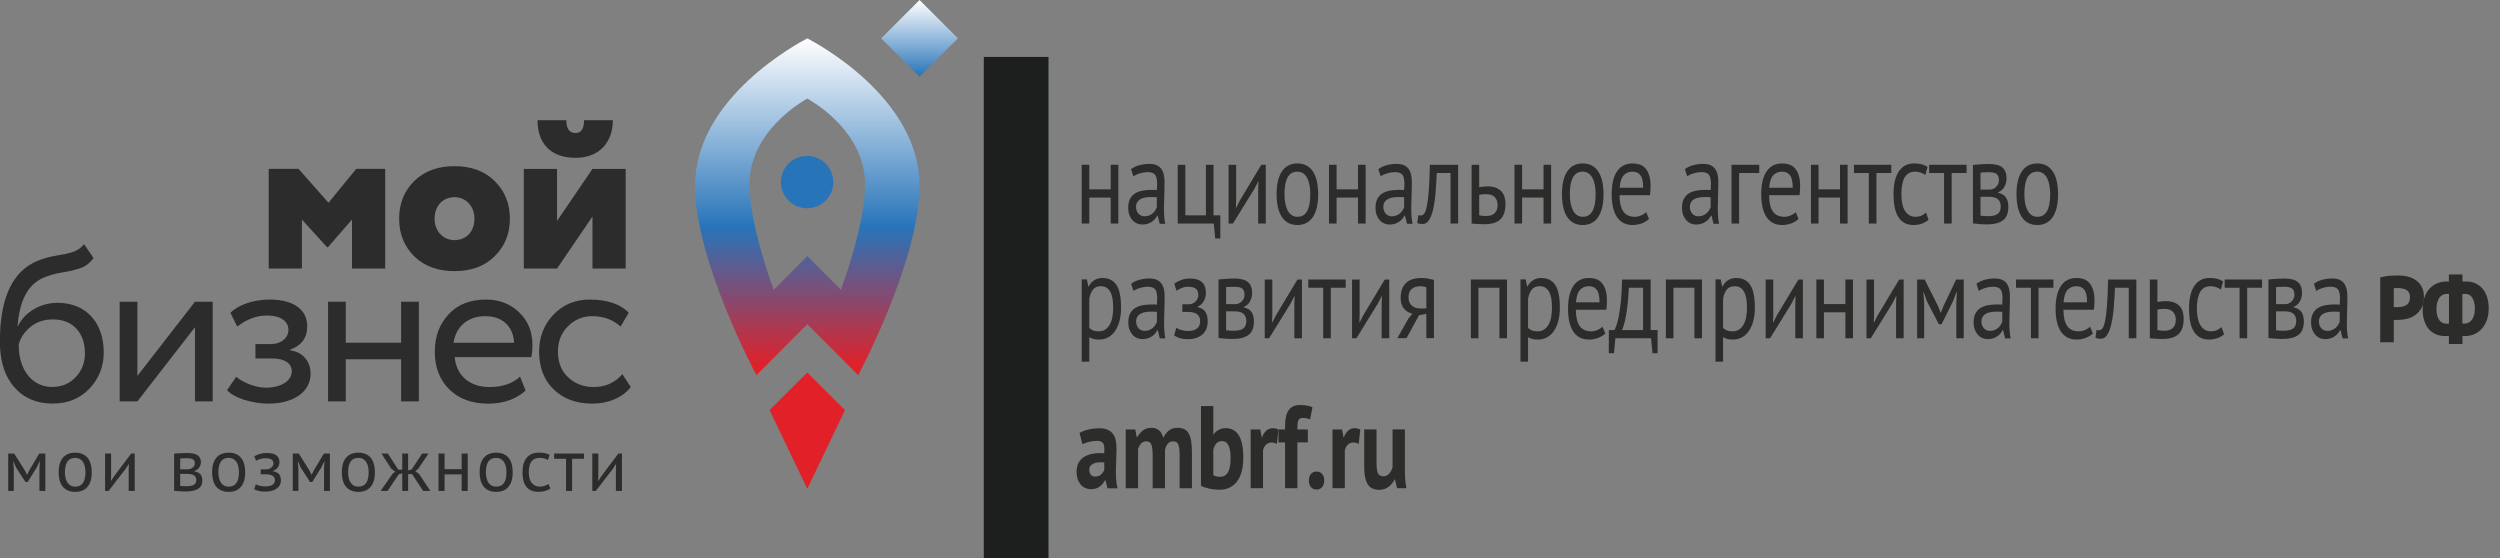 <?xml version="1.0" encoding="UTF-8"?> <svg xmlns="http://www.w3.org/2000/svg" width="197" height="44" viewBox="0 0 197 44" fill="none"><rect x="0" y="0" width="197" height="44" fill="#808080" stroke="none"/><path d="M183.397 26.074C183.537 26.074 183.661 26.051 183.771 26.004C183.88 25.958 183.975 25.899 184.054 25.828C184.134 25.757 184.201 25.679 184.252 25.592C184.305 25.506 184.344 25.422 184.369 25.342V24.573C184.299 24.567 184.228 24.563 184.156 24.56C184.083 24.556 184.012 24.555 183.943 24.555C183.789 24.555 183.637 24.566 183.49 24.587C183.343 24.609 183.213 24.649 183.102 24.708C182.989 24.766 182.899 24.846 182.833 24.948C182.764 25.05 182.731 25.178 182.731 25.333C182.731 25.549 182.794 25.726 182.919 25.865C183.043 26.004 183.202 26.074 183.397 26.074L183.397 26.074ZM182.335 22.36C182.524 22.218 182.745 22.113 182.997 22.045C183.249 21.978 183.511 21.943 183.786 21.943C184.045 21.943 184.252 21.987 184.41 22.073C184.567 22.16 184.687 22.272 184.768 22.411C184.851 22.55 184.906 22.703 184.933 22.869C184.96 23.036 184.974 23.203 184.974 23.369C184.974 23.74 184.966 24.101 184.951 24.453C184.936 24.805 184.929 25.138 184.929 25.453C184.929 25.682 184.936 25.898 184.951 26.101C184.966 26.305 184.995 26.493 185.034 26.666H184.593L184.437 26.018H184.399C184.354 26.105 184.297 26.189 184.23 26.273C184.164 26.356 184.083 26.43 183.988 26.495C183.892 26.56 183.783 26.614 183.658 26.657C183.534 26.7 183.391 26.722 183.232 26.722C183.073 26.722 182.924 26.691 182.787 26.629C182.65 26.567 182.531 26.48 182.432 26.365C182.332 26.251 182.254 26.114 182.197 25.953C182.138 25.793 182.11 25.611 182.11 25.407C182.11 25.135 182.155 24.908 182.245 24.726C182.335 24.544 182.461 24.399 182.623 24.291C182.785 24.183 182.978 24.106 183.207 24.059C183.433 24.013 183.684 23.99 183.958 23.99C184.027 23.99 184.096 23.99 184.164 23.99C184.23 23.99 184.299 23.996 184.369 24.008C184.384 23.823 184.392 23.657 184.392 23.508C184.392 23.169 184.336 22.931 184.227 22.795C184.117 22.66 183.918 22.592 183.628 22.592C183.544 22.592 183.453 22.599 183.355 22.615C183.259 22.631 183.159 22.654 183.057 22.682C182.954 22.711 182.857 22.746 182.764 22.787C182.672 22.828 182.591 22.874 182.521 22.925L182.335 22.36L182.335 22.36Z" fill="#2C2C2B"></path><path d="M66.585 32.318L63.615 29.352L60.645 32.318L63.614 38.52L66.585 32.318Z" fill="#E22027"></path><path d="M61.537 14.349C61.537 15.489 62.461 16.413 63.601 16.413C64.74 16.413 65.665 15.489 65.665 14.349C65.665 13.209 64.74 12.285 63.601 12.285C62.461 12.285 61.537 13.209 61.537 14.349Z" fill="#2874B9"></path><path fill-rule="evenodd" clip-rule="evenodd" d="M66.262 22.836L63.615 20.184L60.968 22.836C60.832 22.468 59.059 17.668 59.059 14.535C59.059 10.311 63.296 7.944 63.615 7.77C63.933 7.944 68.171 10.311 68.171 14.535C68.171 17.668 66.397 22.468 66.262 22.836H66.262ZM63.615 3.025C62.986 3.348 54.77 7.689 54.77 14.627C54.77 20.561 59.605 29.561 59.605 29.561L63.615 25.545L67.624 29.561C67.624 29.561 72.46 20.561 72.46 14.627C72.46 7.689 64.244 3.347 63.615 3.025Z" fill="url(#paint0_linear_2_62)"></path><path fill-rule="evenodd" clip-rule="evenodd" d="M72.46 0L75.483 3.023L72.46 6.047L69.437 3.023L72.46 0Z" fill="url(#paint1_linear_2_62)"></path><path d="M87.525 15.568H85.835V17.615H85.237V12.984H85.835V14.92H87.525V12.984H88.124V17.615H87.525V15.568Z" fill="#2C2C2B"></path><path d="M90.187 17.044C90.327 17.044 90.451 17.021 90.561 16.975C90.671 16.929 90.766 16.87 90.845 16.799C90.925 16.728 90.991 16.649 91.043 16.563C91.096 16.477 91.134 16.393 91.159 16.313V15.544C91.09 15.538 91.019 15.533 90.946 15.53C90.874 15.527 90.803 15.526 90.733 15.526C90.579 15.526 90.428 15.537 90.281 15.558C90.134 15.58 90.004 15.62 89.892 15.678C89.78 15.737 89.69 15.817 89.623 15.919C89.555 16.021 89.522 16.149 89.522 16.304C89.522 16.52 89.584 16.697 89.709 16.836C89.833 16.975 89.993 17.044 90.187 17.044L90.187 17.044ZM89.125 13.331C89.315 13.189 89.536 13.084 89.787 13.016C90.039 12.948 90.302 12.914 90.576 12.914C90.835 12.914 91.043 12.957 91.201 13.044C91.358 13.13 91.477 13.243 91.56 13.382C91.642 13.521 91.696 13.674 91.724 13.84C91.751 14.007 91.765 14.174 91.765 14.34C91.765 14.711 91.758 15.072 91.743 15.424C91.728 15.776 91.72 16.109 91.72 16.424C91.72 16.652 91.728 16.868 91.743 17.072C91.758 17.276 91.785 17.464 91.825 17.637H91.384L91.227 16.989H91.189C91.145 17.075 91.088 17.16 91.021 17.243C90.954 17.327 90.873 17.401 90.778 17.466C90.683 17.531 90.573 17.585 90.449 17.628C90.325 17.671 90.182 17.693 90.023 17.693C89.863 17.693 89.715 17.662 89.578 17.6C89.441 17.538 89.323 17.451 89.222 17.336C89.123 17.222 89.044 17.084 88.987 16.924C88.93 16.764 88.901 16.581 88.901 16.378C88.901 16.106 88.946 15.879 89.035 15.697C89.125 15.515 89.251 15.37 89.413 15.262C89.575 15.154 89.769 15.076 89.997 15.03C90.223 14.984 90.474 14.961 90.748 14.961C90.818 14.961 90.886 14.961 90.954 14.961C91.021 14.961 91.09 14.967 91.159 14.979C91.174 14.794 91.182 14.627 91.182 14.479C91.182 14.14 91.127 13.902 91.017 13.766C90.907 13.63 90.708 13.562 90.419 13.562C90.334 13.562 90.243 13.57 90.146 13.586C90.049 13.602 89.949 13.624 89.847 13.653C89.745 13.682 89.648 13.716 89.555 13.758C89.463 13.799 89.382 13.845 89.312 13.896L89.125 13.331L89.125 13.331Z" fill="#2C2C2B"></path><path d="M96.162 18.791H95.758L95.646 17.615H92.805V12.984H93.403V16.967H95.026V12.984H95.624V16.967H96.162V18.791Z" fill="#2C2C2B"></path><path d="M99.145 14.874L99.168 14.299H99.145L98.839 14.892L97.156 17.615H96.812V12.984H97.41V15.809L97.388 16.355H97.418L97.71 15.781L99.392 12.984H99.743V17.615H99.145V14.874Z" fill="#2C2C2B"></path><path d="M101.217 15.305C101.217 15.54 101.236 15.765 101.273 15.981C101.311 16.198 101.369 16.386 101.449 16.546C101.528 16.707 101.633 16.837 101.763 16.935C101.892 17.034 102.05 17.083 102.234 17.083C102.912 17.09 103.251 16.497 103.251 15.305C103.251 15.065 103.232 14.836 103.195 14.62C103.157 14.404 103.099 14.216 103.019 14.055C102.939 13.895 102.835 13.767 102.705 13.671C102.575 13.575 102.418 13.527 102.234 13.527C101.556 13.521 101.217 14.114 101.217 15.305ZM100.596 15.305C100.596 14.521 100.737 13.921 101.019 13.504C101.3 13.088 101.705 12.879 102.234 12.879C102.513 12.879 102.756 12.936 102.963 13.05C103.17 13.165 103.341 13.328 103.475 13.541C103.61 13.754 103.71 14.01 103.774 14.31C103.839 14.609 103.872 14.941 103.872 15.305C103.872 16.09 103.731 16.69 103.449 17.107C103.167 17.523 102.762 17.732 102.234 17.732C101.955 17.732 101.712 17.674 101.505 17.56C101.298 17.446 101.127 17.283 100.993 17.07C100.858 16.857 100.758 16.6 100.693 16.301C100.629 16.002 100.596 15.67 100.596 15.305Z" fill="#2C2C2B"></path><path d="M107.012 15.568H105.322V17.615H104.724V12.984H105.322V14.92H107.012V12.984H107.611V17.615H107.012V15.568Z" fill="#2C2C2B"></path><path d="M109.674 17.044C109.814 17.044 109.938 17.021 110.048 16.975C110.158 16.929 110.253 16.87 110.332 16.799C110.412 16.728 110.478 16.649 110.53 16.563C110.583 16.477 110.621 16.393 110.646 16.313V15.544C110.577 15.538 110.506 15.533 110.433 15.53C110.361 15.527 110.29 15.526 110.22 15.526C110.066 15.526 109.915 15.537 109.768 15.558C109.621 15.58 109.491 15.62 109.379 15.678C109.267 15.737 109.177 15.817 109.11 15.919C109.042 16.021 109.009 16.149 109.009 16.304C109.009 16.52 109.071 16.697 109.196 16.836C109.32 16.975 109.48 17.044 109.674 17.044L109.674 17.044ZM108.612 13.331C108.802 13.189 109.023 13.084 109.274 13.016C109.526 12.948 109.789 12.914 110.063 12.914C110.322 12.914 110.53 12.957 110.688 13.044C110.845 13.13 110.964 13.243 111.047 13.382C111.129 13.521 111.183 13.674 111.211 13.84C111.238 14.007 111.252 14.174 111.252 14.34C111.252 14.711 111.245 15.072 111.23 15.424C111.215 15.776 111.207 16.109 111.207 16.424C111.207 16.652 111.215 16.868 111.23 17.072C111.245 17.276 111.272 17.464 111.312 17.637H110.871L110.714 16.989H110.676C110.632 17.075 110.575 17.16 110.508 17.243C110.441 17.327 110.36 17.401 110.265 17.466C110.17 17.531 110.06 17.585 109.936 17.628C109.812 17.671 109.669 17.693 109.51 17.693C109.35 17.693 109.202 17.662 109.065 17.6C108.928 17.538 108.809 17.451 108.71 17.336C108.61 17.222 108.531 17.084 108.474 16.924C108.417 16.764 108.388 16.581 108.388 16.378C108.388 16.106 108.433 15.879 108.523 15.697C108.612 15.515 108.738 15.37 108.9 15.262C109.062 15.154 109.257 15.076 109.484 15.03C109.71 14.984 109.961 14.961 110.235 14.961C110.305 14.961 110.373 14.961 110.441 14.961C110.508 14.961 110.577 14.967 110.646 14.979C110.661 14.794 110.669 14.627 110.669 14.479C110.669 14.14 110.614 13.902 110.504 13.766C110.394 13.63 110.195 13.562 109.906 13.562C109.821 13.562 109.73 13.57 109.633 13.586C109.536 13.602 109.436 13.624 109.334 13.653C109.232 13.682 109.135 13.716 109.042 13.758C108.95 13.799 108.869 13.845 108.799 13.896L108.612 13.331L108.612 13.331Z" fill="#2C2C2B"></path><path d="M114.302 13.633H113.218C113.203 13.892 113.188 14.171 113.173 14.471C113.158 14.77 113.136 15.07 113.106 15.369C113.076 15.668 113.036 15.956 112.986 16.23C112.936 16.505 112.873 16.747 112.796 16.957C112.718 17.167 112.624 17.335 112.512 17.462C112.399 17.588 112.266 17.652 112.112 17.652C112.017 17.652 111.934 17.646 111.865 17.633C111.795 17.621 111.733 17.599 111.678 17.568L111.767 16.948C111.827 16.973 111.892 16.985 111.962 16.985C112.061 16.985 112.152 16.933 112.231 16.828C112.311 16.723 112.381 16.524 112.44 16.23C112.501 15.937 112.55 15.531 112.59 15.013C112.63 14.494 112.657 13.818 112.672 12.984H114.901V17.615H114.302V13.633H114.302Z" fill="#2C2C2B"></path><path d="M116.561 16.966C116.745 17.003 116.923 17.022 117.092 17.022C117.406 17.022 117.638 16.947 117.787 16.795C117.937 16.644 118.012 16.429 118.012 16.152C118.012 15.905 117.939 15.701 117.795 15.54C117.65 15.38 117.423 15.3 117.114 15.3C117.03 15.3 116.937 15.303 116.838 15.309C116.738 15.315 116.646 15.334 116.561 15.364V16.967V16.966ZM116.561 14.753C116.681 14.729 116.795 14.712 116.905 14.702C117.015 14.693 117.119 14.688 117.219 14.688C117.478 14.688 117.698 14.724 117.877 14.795C118.057 14.866 118.202 14.963 118.315 15.086C118.427 15.21 118.508 15.357 118.558 15.526C118.607 15.696 118.632 15.877 118.632 16.068C118.632 16.63 118.496 17.038 118.225 17.291C117.953 17.544 117.53 17.67 116.957 17.67C116.638 17.67 116.307 17.652 115.963 17.615V12.984H116.561V14.753V14.753Z" fill="#2C2C2B"></path><path d="M121.631 15.568H119.941V17.615H119.343V12.984H119.941V14.92H121.631V12.984H122.229V17.615H121.631V15.568Z" fill="#2C2C2B"></path><path d="M123.702 15.305C123.702 15.54 123.721 15.765 123.758 15.981C123.796 16.198 123.854 16.386 123.934 16.546C124.013 16.707 124.118 16.837 124.248 16.935C124.377 17.034 124.535 17.083 124.719 17.083C125.397 17.09 125.736 16.497 125.736 15.305C125.736 15.065 125.717 14.836 125.68 14.62C125.643 14.404 125.584 14.216 125.504 14.055C125.424 13.895 125.32 13.767 125.19 13.671C125.06 13.575 124.903 13.527 124.719 13.527C124.041 13.521 123.702 14.114 123.702 15.305ZM123.081 15.305C123.081 14.521 123.222 13.921 123.504 13.504C123.785 13.088 124.19 12.879 124.719 12.879C124.998 12.879 125.241 12.936 125.448 13.05C125.655 13.165 125.826 13.328 125.96 13.541C126.095 13.754 126.195 14.01 126.26 14.31C126.324 14.609 126.357 14.941 126.357 15.305C126.357 16.09 126.216 16.69 125.934 17.107C125.653 17.523 125.247 17.732 124.719 17.732C124.44 17.732 124.197 17.674 123.99 17.56C123.783 17.446 123.612 17.283 123.478 17.07C123.343 16.857 123.243 16.6 123.179 16.301C123.114 16.002 123.081 15.67 123.081 15.305Z" fill="#2C2C2B"></path><path d="M128.653 13.527C128.358 13.527 128.123 13.623 127.946 13.815C127.769 14.006 127.663 14.333 127.628 14.796H129.483C129.483 14.327 129.41 13.998 129.266 13.81C129.121 13.622 128.917 13.527 128.653 13.527ZM129.939 17.25C129.789 17.398 129.601 17.516 129.374 17.602C129.147 17.688 128.907 17.732 128.653 17.732C128.368 17.732 128.122 17.674 127.912 17.56C127.703 17.446 127.531 17.283 127.396 17.07C127.262 16.857 127.162 16.602 127.097 16.306C127.032 16.009 127 15.676 127 15.305C127 14.515 127.142 13.913 127.426 13.5C127.71 13.086 128.116 12.879 128.645 12.879C128.815 12.879 128.984 12.902 129.154 12.948C129.323 12.995 129.475 13.083 129.61 13.212C129.744 13.342 129.854 13.526 129.939 13.764C130.024 14.001 130.066 14.315 130.066 14.703C130.066 14.907 130.051 15.133 130.021 15.38H127.621C127.621 15.651 127.643 15.892 127.688 16.102C127.733 16.312 127.803 16.489 127.897 16.634C127.992 16.779 128.115 16.891 128.268 16.968C128.419 17.045 128.605 17.083 128.825 17.083C128.994 17.083 129.164 17.047 129.333 16.972C129.502 16.898 129.63 16.812 129.714 16.713L129.939 17.25Z" fill="#2C2C2B"></path><path d="M133.827 17.044C133.967 17.044 134.091 17.021 134.201 16.975C134.311 16.929 134.406 16.87 134.485 16.799C134.565 16.728 134.631 16.649 134.683 16.563C134.736 16.477 134.774 16.393 134.799 16.313V15.544C134.73 15.538 134.658 15.533 134.586 15.53C134.514 15.527 134.443 15.526 134.373 15.526C134.219 15.526 134.067 15.537 133.92 15.558C133.773 15.58 133.644 15.62 133.532 15.678C133.42 15.737 133.33 15.817 133.263 15.919C133.195 16.021 133.162 16.149 133.162 16.304C133.162 16.52 133.224 16.697 133.349 16.836C133.473 16.975 133.633 17.044 133.827 17.044L133.827 17.044ZM132.765 13.331C132.955 13.189 133.175 13.084 133.427 13.016C133.679 12.948 133.942 12.914 134.216 12.914C134.475 12.914 134.683 12.957 134.841 13.044C134.998 13.13 135.117 13.243 135.199 13.382C135.282 13.521 135.336 13.674 135.364 13.84C135.391 14.007 135.405 14.174 135.405 14.34C135.405 14.711 135.397 15.072 135.382 15.424C135.368 15.776 135.36 16.109 135.36 16.424C135.36 16.652 135.368 16.868 135.382 17.072C135.397 17.276 135.425 17.464 135.465 17.637H135.024L134.867 16.989H134.829C134.785 17.075 134.728 17.16 134.661 17.243C134.594 17.327 134.513 17.401 134.418 17.466C134.323 17.531 134.213 17.585 134.089 17.628C133.964 17.671 133.822 17.693 133.663 17.693C133.503 17.693 133.355 17.662 133.218 17.6C133.081 17.538 132.962 17.451 132.862 17.336C132.763 17.222 132.684 17.084 132.627 16.924C132.569 16.764 132.541 16.581 132.541 16.378C132.541 16.106 132.586 15.879 132.675 15.697C132.765 15.515 132.891 15.37 133.053 15.262C133.215 15.154 133.409 15.076 133.637 15.03C133.863 14.984 134.114 14.961 134.388 14.961C134.458 14.961 134.526 14.961 134.594 14.961C134.661 14.961 134.73 14.967 134.799 14.979C134.814 14.794 134.822 14.627 134.822 14.479C134.822 14.14 134.767 13.902 134.657 13.766C134.547 13.63 134.348 13.562 134.059 13.562C133.974 13.562 133.883 13.57 133.786 13.586C133.689 13.602 133.589 13.624 133.487 13.653C133.385 13.682 133.288 13.716 133.195 13.758C133.103 13.799 133.022 13.845 132.952 13.896L132.765 13.331L132.765 13.331Z" fill="#2C2C2B"></path><path d="M138.628 13.633H137.042V17.615H136.444V12.984H138.628V13.633Z" fill="#2C2C2B"></path><path d="M140.437 13.527C140.143 13.527 139.908 13.623 139.73 13.815C139.553 14.006 139.448 14.333 139.413 14.796H141.267C141.267 14.327 141.195 13.998 141.051 13.81C140.906 13.622 140.702 13.527 140.437 13.527ZM141.723 17.25C141.574 17.398 141.386 17.516 141.159 17.602C140.932 17.688 140.691 17.732 140.437 17.732C140.153 17.732 139.906 17.674 139.697 17.56C139.487 17.446 139.316 17.283 139.181 17.07C139.046 16.857 138.947 16.602 138.882 16.306C138.817 16.009 138.785 15.676 138.785 15.305C138.785 14.515 138.927 13.913 139.211 13.5C139.495 13.086 139.901 12.879 140.43 12.879C140.599 12.879 140.769 12.902 140.938 12.948C141.108 12.995 141.26 13.083 141.394 13.212C141.529 13.342 141.639 13.526 141.723 13.764C141.808 14.001 141.851 14.315 141.851 14.703C141.851 14.907 141.836 15.133 141.806 15.38H139.405C139.405 15.651 139.428 15.892 139.473 16.102C139.517 16.312 139.587 16.489 139.682 16.634C139.777 16.779 139.9 16.891 140.052 16.968C140.204 17.045 140.39 17.083 140.609 17.083C140.779 17.083 140.948 17.047 141.118 16.972C141.287 16.898 141.414 16.812 141.499 16.713L141.723 17.25Z" fill="#2C2C2B"></path><path d="M144.991 15.568H143.301V17.615H142.703V12.984H143.301V14.92H144.991V12.984H145.59V17.615H144.991V15.568Z" fill="#2C2C2B"></path><path d="M149.036 13.633H147.863V17.615H147.264V13.633H146.09V12.984H149.036V13.633Z" fill="#2C2C2B"></path><path d="M151.968 17.315C151.818 17.451 151.641 17.554 151.437 17.625C151.233 17.696 151.018 17.732 150.795 17.732C150.505 17.732 150.26 17.674 150.061 17.56C149.862 17.446 149.698 17.283 149.571 17.07C149.444 16.857 149.352 16.6 149.295 16.301C149.237 16.002 149.209 15.67 149.209 15.305C149.209 14.521 149.348 13.921 149.627 13.504C149.906 13.088 150.308 12.879 150.832 12.879C151.071 12.879 151.273 12.902 151.441 12.948C151.608 12.995 151.758 13.061 151.893 13.148L151.722 13.787C151.606 13.707 151.479 13.643 151.339 13.597C151.2 13.55 151.051 13.527 150.891 13.527C150.184 13.527 149.829 14.12 149.829 15.305C149.829 15.54 149.848 15.764 149.885 15.977C149.923 16.19 149.985 16.378 150.071 16.542C150.16 16.705 150.274 16.837 150.416 16.935C150.559 17.034 150.735 17.083 150.943 17.083C151.123 17.083 151.284 17.049 151.426 16.982C151.567 16.914 151.684 16.836 151.773 16.75L151.968 17.315L151.968 17.315Z" fill="#2C2C2B"></path><path d="M154.967 13.633H153.792V17.615H153.194V13.633H152.02V12.984H154.967V13.633Z" fill="#2C2C2B"></path><path d="M156.065 16.997C156.161 17.009 156.254 17.018 156.346 17.024C156.439 17.031 156.547 17.034 156.671 17.034C157.006 17.034 157.253 16.975 157.415 16.858C157.577 16.74 157.658 16.54 157.658 16.256C157.658 16.034 157.591 15.853 157.453 15.714C157.316 15.575 157.073 15.506 156.724 15.506H156.065V16.997H156.065ZM156.799 14.941C156.889 14.941 156.976 14.922 157.061 14.885C157.145 14.848 157.222 14.797 157.289 14.732C157.355 14.668 157.411 14.592 157.453 14.505C157.495 14.419 157.517 14.327 157.517 14.228C157.517 13.981 157.457 13.81 157.337 13.714C157.217 13.618 157.007 13.57 156.709 13.57C156.55 13.57 156.424 13.573 156.331 13.579C156.239 13.586 156.151 13.592 156.065 13.598V14.941H156.799H156.799ZM155.468 12.996C155.642 12.984 155.825 12.968 156.017 12.95C156.209 12.931 156.448 12.922 156.731 12.922C157.225 12.922 157.579 13.016 157.793 13.204C158.008 13.393 158.115 13.678 158.115 14.061C158.115 14.277 158.064 14.489 157.962 14.695C157.859 14.902 157.691 15.055 157.457 15.154V15.191C157.751 15.259 157.959 15.385 158.077 15.57C158.197 15.756 158.257 16.003 158.257 16.311C158.257 16.793 158.118 17.142 157.838 17.358C157.559 17.574 157.139 17.682 156.581 17.682C156.373 17.682 156.178 17.674 155.999 17.659C155.819 17.643 155.642 17.626 155.468 17.608V12.996H155.468Z" fill="#2C2C2B"></path><path d="M159.52 15.305C159.52 15.54 159.54 15.765 159.576 15.981C159.613 16.198 159.672 16.386 159.753 16.546C159.832 16.707 159.936 16.837 160.066 16.935C160.195 17.034 160.353 17.083 160.537 17.083C161.215 17.09 161.554 16.497 161.554 15.305C161.554 15.065 161.535 14.836 161.497 14.62C161.461 14.404 161.401 14.216 161.322 14.055C161.242 13.895 161.137 13.767 161.008 13.671C160.878 13.575 160.722 13.527 160.537 13.527C159.859 13.521 159.52 14.114 159.52 15.305ZM158.899 15.305C158.899 14.521 159.04 13.921 159.322 13.504C159.604 13.088 160.009 12.879 160.537 12.879C160.816 12.879 161.059 12.936 161.266 13.05C161.474 13.165 161.643 13.328 161.778 13.541C161.913 13.754 162.014 14.01 162.078 14.31C162.143 14.609 162.176 14.941 162.176 15.305C162.176 16.09 162.035 16.69 161.753 17.107C161.471 17.523 161.065 17.732 160.537 17.732C160.258 17.732 160.015 17.674 159.808 17.56C159.601 17.446 159.43 17.283 159.297 17.07C159.162 16.857 159.061 16.6 158.997 16.301C158.932 16.002 158.899 15.67 158.899 15.305Z" fill="#2C2C2B"></path><path d="M86.747 22.553C86.493 22.553 86.292 22.635 86.145 22.798C85.998 22.962 85.895 23.21 85.835 23.544V25.84C85.925 25.927 86.027 25.993 86.142 26.039C86.256 26.086 86.409 26.109 86.598 26.109C86.942 26.109 87.215 25.95 87.417 25.632C87.619 25.314 87.72 24.846 87.72 24.229C87.72 23.976 87.702 23.746 87.667 23.539C87.632 23.332 87.576 23.156 87.499 23.011C87.421 22.866 87.322 22.753 87.2 22.673C87.078 22.593 86.927 22.553 86.747 22.553V22.553ZM85.237 22.016H85.648L85.76 22.571H85.79C85.905 22.355 86.053 22.19 86.235 22.076C86.417 21.962 86.625 21.904 86.859 21.904C87.358 21.904 87.73 22.087 87.974 22.451C88.218 22.815 88.34 23.411 88.34 24.238C88.34 24.627 88.299 24.978 88.217 25.289C88.135 25.601 88.019 25.865 87.869 26.081C87.72 26.297 87.539 26.464 87.327 26.581C87.115 26.698 86.88 26.757 86.62 26.757C86.436 26.757 86.29 26.743 86.183 26.715C86.076 26.688 85.96 26.64 85.835 26.572V28.498H85.237V22.016Z" fill="#2C2C2B"></path><path d="M90.195 26.074C90.335 26.074 90.459 26.051 90.569 26.004C90.678 25.958 90.773 25.899 90.853 25.828C90.933 25.757 90.999 25.679 91.051 25.592C91.104 25.506 91.142 25.422 91.167 25.342V24.573C91.097 24.567 91.026 24.563 90.954 24.56C90.882 24.556 90.811 24.555 90.741 24.555C90.586 24.555 90.435 24.566 90.288 24.587C90.141 24.609 90.012 24.649 89.9 24.708C89.788 24.766 89.698 24.846 89.631 24.948C89.563 25.05 89.529 25.178 89.529 25.333C89.529 25.549 89.592 25.726 89.716 25.865C89.841 26.004 90.001 26.074 90.195 26.074L90.195 26.074ZM89.133 22.36C89.323 22.218 89.543 22.113 89.795 22.045C90.047 21.978 90.31 21.943 90.584 21.943C90.843 21.943 91.051 21.987 91.209 22.073C91.365 22.16 91.485 22.272 91.567 22.411C91.65 22.55 91.704 22.703 91.732 22.869C91.759 23.036 91.773 23.203 91.773 23.369C91.773 23.74 91.765 24.101 91.75 24.453C91.735 24.805 91.728 25.138 91.728 25.453C91.728 25.682 91.735 25.898 91.75 26.101C91.765 26.305 91.793 26.493 91.833 26.666H91.391L91.235 26.018H91.197C91.152 26.105 91.096 26.189 91.029 26.273C90.961 26.356 90.88 26.43 90.786 26.495C90.691 26.56 90.581 26.614 90.457 26.657C90.332 26.7 90.19 26.722 90.031 26.722C89.871 26.722 89.723 26.691 89.586 26.629C89.448 26.567 89.33 26.48 89.23 26.365C89.131 26.251 89.052 26.114 88.995 25.953C88.937 25.793 88.909 25.611 88.909 25.407C88.909 25.135 88.954 24.908 89.043 24.726C89.133 24.544 89.259 24.399 89.421 24.291C89.583 24.183 89.777 24.106 90.004 24.059C90.231 24.013 90.481 23.99 90.756 23.99C90.825 23.99 90.894 23.99 90.961 23.99C91.028 23.99 91.097 23.996 91.167 24.008C91.182 23.823 91.189 23.657 91.189 23.508C91.189 23.169 91.135 22.931 91.025 22.795C90.915 22.66 90.716 22.592 90.427 22.592C90.342 22.592 90.251 22.599 90.154 22.615C90.057 22.631 89.957 22.654 89.855 22.682C89.752 22.711 89.656 22.746 89.563 22.787C89.471 22.828 89.39 22.874 89.32 22.925L89.133 22.36L89.133 22.36Z" fill="#2C2C2B"></path><path d="M93.171 24.579V23.977H93.695C93.784 23.977 93.873 23.959 93.96 23.922C94.047 23.885 94.126 23.834 94.196 23.769C94.265 23.704 94.321 23.627 94.364 23.537C94.406 23.448 94.427 23.354 94.427 23.255C94.427 23.014 94.36 22.844 94.226 22.745C94.091 22.647 93.889 22.597 93.62 22.597C93.425 22.597 93.247 22.633 93.085 22.706C92.923 22.777 92.797 22.846 92.708 22.912L92.536 22.347C92.685 22.242 92.861 22.15 93.063 22.07C93.264 21.989 93.505 21.949 93.784 21.949C94.612 21.949 95.026 22.329 95.026 23.088C95.026 23.304 94.97 23.516 94.857 23.723C94.745 23.93 94.585 24.076 94.375 24.163V24.2C94.669 24.267 94.875 24.397 94.992 24.588C95.109 24.78 95.168 25.033 95.168 25.348C95.168 25.546 95.135 25.727 95.07 25.894C95.005 26.061 94.908 26.206 94.779 26.329C94.649 26.453 94.486 26.55 94.289 26.621C94.092 26.692 93.864 26.728 93.605 26.728C93.351 26.728 93.14 26.7 92.973 26.644C92.806 26.589 92.655 26.521 92.52 26.441L92.692 25.829C92.807 25.91 92.945 25.971 93.108 26.015C93.27 26.058 93.445 26.08 93.635 26.08C93.939 26.08 94.171 26.015 94.33 25.885C94.49 25.756 94.57 25.558 94.57 25.293C94.57 25.07 94.495 24.896 94.345 24.769C94.196 24.643 93.949 24.579 93.605 24.579H93.171V24.579Z" fill="#2C2C2B"></path><path d="M96.618 26.024C96.713 26.036 96.806 26.046 96.899 26.052C96.991 26.058 97.099 26.061 97.224 26.061C97.558 26.061 97.806 26.002 97.968 25.885C98.13 25.768 98.211 25.567 98.211 25.283C98.211 25.061 98.142 24.88 98.005 24.741C97.868 24.602 97.625 24.533 97.276 24.533H96.618V26.024H96.618ZM97.351 23.968C97.441 23.968 97.528 23.95 97.613 23.913C97.697 23.875 97.773 23.824 97.841 23.76C97.908 23.695 97.963 23.619 98.005 23.533C98.047 23.446 98.069 23.354 98.069 23.255C98.069 23.008 98.009 22.837 97.889 22.741C97.77 22.645 97.56 22.597 97.261 22.597C97.102 22.597 96.976 22.601 96.884 22.607C96.791 22.613 96.703 22.619 96.618 22.625V23.968H97.351H97.351ZM96.02 22.023C96.194 22.011 96.377 21.996 96.569 21.977C96.761 21.959 96.999 21.949 97.284 21.949C97.777 21.949 98.131 22.043 98.346 22.232C98.56 22.42 98.667 22.706 98.667 23.088C98.667 23.304 98.616 23.516 98.514 23.723C98.412 23.93 98.243 24.082 98.009 24.181V24.218C98.303 24.286 98.51 24.413 98.63 24.598C98.749 24.783 98.809 25.03 98.809 25.339C98.809 25.82 98.669 26.169 98.39 26.385C98.111 26.601 97.692 26.709 97.134 26.709C96.925 26.709 96.73 26.701 96.551 26.686C96.371 26.671 96.194 26.654 96.02 26.635V22.023H96.02Z" fill="#2C2C2B"></path><path d="M101.995 23.915L102.017 23.34H101.995L101.688 23.933L100.005 26.656H99.662V22.025H100.26V24.85L100.237 25.396H100.267L100.559 24.822L102.241 22.025H102.593V26.656H101.995V23.915Z" fill="#2C2C2B"></path><path d="M106.04 22.674H104.866V26.656H104.267V22.674H103.094V22.025H106.04V22.674Z" fill="#2C2C2B"></path><path d="M108.874 23.915L108.896 23.34H108.874L108.567 23.933L106.885 26.656H106.541V22.025H107.139V24.85L107.117 25.396H107.147L107.438 24.822L109.121 22.025H109.472V26.656H108.874V23.915Z" fill="#2C2C2B"></path><path d="M112.396 22.645C112.331 22.614 112.259 22.591 112.179 22.576C112.099 22.561 112.03 22.553 111.97 22.553C111.651 22.553 111.408 22.624 111.241 22.766C111.074 22.908 110.99 23.133 110.99 23.442C110.99 23.72 111.079 23.934 111.255 24.085C111.432 24.237 111.666 24.312 111.954 24.312C111.96 24.312 111.967 24.312 111.977 24.312C111.987 24.312 112.007 24.312 112.037 24.312C112.067 24.312 112.109 24.311 112.164 24.308C112.219 24.305 112.296 24.3 112.396 24.294V22.645V22.645ZM112.396 24.729L111.82 24.84L110.833 26.646H110.108L111.005 25.062L111.304 24.72C111.045 24.671 110.824 24.541 110.642 24.331C110.461 24.121 110.37 23.837 110.37 23.479C110.37 23.201 110.408 22.963 110.485 22.766C110.562 22.568 110.674 22.405 110.818 22.275C110.962 22.145 111.135 22.051 111.334 21.993C111.533 21.934 111.758 21.904 112.007 21.904C112.191 21.904 112.363 21.92 112.523 21.951C112.683 21.982 112.84 22.016 112.994 22.053V26.646H112.396V24.729L112.396 24.729Z" fill="#2C2C2B"></path><path d="M118.154 22.674H116.501V26.656H115.903V22.025H118.752V26.656H118.154V22.674Z" fill="#2C2C2B"></path><path d="M121.324 22.553C121.07 22.553 120.869 22.635 120.722 22.798C120.575 22.962 120.472 23.21 120.412 23.544V25.84C120.502 25.927 120.604 25.993 120.719 26.039C120.833 26.086 120.986 26.109 121.175 26.109C121.519 26.109 121.792 25.95 121.994 25.632C122.196 25.314 122.297 24.846 122.297 24.229C122.297 23.976 122.279 23.746 122.244 23.539C122.209 23.332 122.153 23.156 122.076 23.011C121.999 22.866 121.899 22.753 121.777 22.673C121.655 22.593 121.504 22.553 121.324 22.553V22.553ZM119.814 22.016H120.225L120.337 22.571H120.367C120.482 22.355 120.63 22.19 120.812 22.076C120.994 21.962 121.202 21.904 121.437 21.904C121.935 21.904 122.306 22.087 122.551 22.451C122.795 22.815 122.917 23.411 122.917 24.238C122.917 24.627 122.876 24.978 122.794 25.289C122.711 25.601 122.596 25.865 122.446 26.081C122.297 26.297 122.116 26.464 121.904 26.581C121.692 26.698 121.457 26.757 121.197 26.757C121.013 26.757 120.867 26.743 120.76 26.715C120.653 26.688 120.537 26.64 120.412 26.572V28.498H119.814V22.016Z" fill="#2C2C2B"></path><path d="M125.213 22.553C124.919 22.553 124.683 22.649 124.506 22.84C124.329 23.031 124.223 23.358 124.188 23.822H126.043C126.043 23.352 125.97 23.024 125.826 22.835C125.681 22.647 125.477 22.553 125.213 22.553ZM126.499 26.276C126.349 26.424 126.161 26.541 125.934 26.627C125.708 26.714 125.467 26.757 125.213 26.757C124.928 26.757 124.682 26.7 124.472 26.586C124.263 26.472 124.091 26.308 123.957 26.095C123.822 25.882 123.722 25.627 123.657 25.331C123.593 25.035 123.56 24.701 123.56 24.331C123.56 23.541 123.702 22.939 123.986 22.525C124.27 22.111 124.677 21.904 125.205 21.904C125.375 21.904 125.544 21.928 125.714 21.974C125.883 22.02 126.035 22.108 126.17 22.238C126.304 22.368 126.414 22.551 126.499 22.789C126.584 23.027 126.626 23.34 126.626 23.729C126.626 23.933 126.611 24.158 126.581 24.405H124.181C124.181 24.677 124.203 24.917 124.248 25.127C124.293 25.337 124.363 25.515 124.457 25.66C124.552 25.805 124.675 25.916 124.828 25.993C124.979 26.07 125.165 26.109 125.385 26.109C125.554 26.109 125.724 26.072 125.893 25.998C126.062 25.924 126.19 25.837 126.275 25.738L126.499 26.276Z" fill="#2C2C2B"></path><path d="M129.475 26.007V22.674H128.354C128.343 22.933 128.326 23.215 128.301 23.521C128.276 23.826 128.243 24.132 128.2 24.438C128.158 24.744 128.104 25.032 128.039 25.304C127.975 25.576 127.9 25.81 127.815 26.007H129.475ZM130.619 27.832H130.215L130.104 26.656H127.292L127.18 27.832H126.776V26.007H127.217C127.257 25.939 127.309 25.817 127.374 25.642C127.439 25.466 127.502 25.219 127.565 24.901C127.627 24.583 127.682 24.188 127.729 23.715C127.777 23.243 127.805 22.68 127.815 22.025H130.074V26.007H130.619V27.832H130.619Z" fill="#2C2C2B"></path><path d="M133.52 22.674H131.868V26.656H131.27V22.025H134.119V26.656H133.52V22.674Z" fill="#2C2C2B"></path><path d="M136.691 22.553C136.436 22.553 136.236 22.635 136.089 22.798C135.942 22.962 135.839 23.21 135.778 23.544V25.84C135.868 25.927 135.97 25.993 136.085 26.039C136.2 26.086 136.352 26.109 136.541 26.109C136.885 26.109 137.158 25.95 137.36 25.632C137.562 25.314 137.663 24.846 137.663 24.229C137.663 23.976 137.646 23.746 137.611 23.539C137.576 23.332 137.52 23.156 137.442 23.011C137.365 22.866 137.265 22.753 137.143 22.673C137.021 22.593 136.871 22.553 136.691 22.553V22.553ZM135.18 22.016H135.592L135.704 22.571H135.734C135.848 22.355 135.997 22.19 136.178 22.076C136.361 21.962 136.569 21.904 136.803 21.904C137.301 21.904 137.673 22.087 137.917 22.451C138.161 22.815 138.283 23.411 138.283 24.238C138.283 24.627 138.242 24.978 138.16 25.289C138.078 25.601 137.962 25.865 137.812 26.081C137.663 26.297 137.482 26.464 137.27 26.581C137.058 26.698 136.823 26.757 136.564 26.757C136.379 26.757 136.233 26.743 136.126 26.715C136.019 26.688 135.903 26.64 135.778 26.572V28.498H135.18V22.016Z" fill="#2C2C2B"></path><path d="M141.469 23.915L141.491 23.34H141.469L141.163 23.933L139.48 26.656H139.136V22.025H139.734V24.85L139.712 25.396H139.742L140.033 24.822L141.716 22.025H142.067V26.656H141.469V23.915Z" fill="#2C2C2B"></path><path d="M145.417 24.609H143.727V26.656H143.129V22.025H143.727V23.961H145.417V22.025H146.016V26.656H145.417V24.609Z" fill="#2C2C2B"></path><path d="M149.411 23.915L149.433 23.34H149.411L149.104 23.933L147.421 26.656H147.077V22.025H147.675V24.85L147.653 25.396H147.683L147.975 24.822L149.657 22.025H150.008V26.656H149.411V23.915Z" fill="#2C2C2B"></path><path d="M154.158 23.905L154.203 23.025H154.166L153.897 23.739L152.992 25.554H152.782L151.84 23.739L151.594 23.025H151.564L151.624 23.896V26.656H151.071V22.025H151.662L152.707 24.1L152.925 24.637H152.94L153.164 24.081L154.145 22.025H154.742V26.656H154.158V23.905Z" fill="#2C2C2B"></path><path d="M156.806 26.074C156.946 26.074 157.07 26.051 157.18 26.004C157.289 25.958 157.384 25.899 157.463 25.828C157.543 25.757 157.609 25.679 157.661 25.592C157.714 25.506 157.753 25.422 157.777 25.342V24.573C157.708 24.567 157.637 24.563 157.564 24.56C157.492 24.556 157.421 24.555 157.351 24.555C157.196 24.555 157.046 24.566 156.899 24.587C156.752 24.609 156.622 24.649 156.511 24.708C156.398 24.766 156.308 24.846 156.241 24.948C156.173 25.05 156.14 25.178 156.14 25.333C156.14 25.549 156.203 25.726 156.328 25.865C156.452 26.004 156.611 26.074 156.806 26.074L156.806 26.074ZM155.744 22.36C155.933 22.218 156.154 22.113 156.406 22.045C156.658 21.978 156.92 21.943 157.195 21.943C157.453 21.943 157.661 21.987 157.819 22.073C157.977 22.16 158.097 22.272 158.178 22.411C158.26 22.55 158.314 22.703 158.343 22.869C158.37 23.036 158.383 23.203 158.383 23.369C158.383 23.74 158.376 24.101 158.361 24.453C158.346 24.805 158.338 25.138 158.338 25.453C158.338 25.682 158.346 25.898 158.361 26.101C158.376 26.305 158.403 26.493 158.443 26.666H158.002L157.845 26.018H157.807C157.763 26.105 157.706 26.189 157.639 26.273C157.571 26.356 157.49 26.43 157.396 26.495C157.301 26.56 157.192 26.614 157.067 26.657C156.943 26.7 156.8 26.722 156.641 26.722C156.482 26.722 156.334 26.691 156.196 26.629C156.059 26.567 155.941 26.48 155.842 26.365C155.741 26.251 155.663 26.114 155.606 25.953C155.548 25.793 155.519 25.611 155.519 25.407C155.519 25.135 155.564 24.908 155.654 24.726C155.744 24.544 155.87 24.399 156.032 24.291C156.194 24.183 156.388 24.106 156.616 24.059C156.842 24.013 157.093 23.99 157.366 23.99C157.436 23.99 157.505 23.99 157.571 23.99C157.639 23.99 157.708 23.996 157.777 24.008C157.792 23.823 157.799 23.657 157.799 23.508C157.799 23.169 157.745 22.931 157.636 22.795C157.526 22.66 157.327 22.592 157.037 22.592C156.953 22.592 156.862 22.599 156.764 22.615C156.667 22.631 156.568 22.654 156.466 22.682C156.364 22.711 156.266 22.746 156.173 22.787C156.082 22.828 156.001 22.874 155.93 22.925L155.744 22.36L155.744 22.36Z" fill="#2C2C2B"></path><path d="M161.808 22.674H160.635V26.656H160.036V22.674H158.862V22.025H161.808V22.674Z" fill="#2C2C2B"></path><path d="M163.632 22.553C163.338 22.553 163.103 22.649 162.926 22.84C162.749 23.031 162.644 23.358 162.608 23.822H164.462C164.462 23.352 164.39 23.024 164.246 22.835C164.102 22.647 163.897 22.553 163.632 22.553ZM164.918 26.276C164.77 26.424 164.581 26.541 164.354 26.627C164.128 26.714 163.888 26.757 163.632 26.757C163.349 26.757 163.101 26.7 162.893 26.586C162.683 26.472 162.512 26.308 162.377 26.095C162.242 25.882 162.143 25.627 162.078 25.331C162.012 25.035 161.981 24.701 161.981 24.331C161.981 23.541 162.123 22.939 162.407 22.525C162.69 22.111 163.097 21.904 163.625 21.904C163.794 21.904 163.964 21.928 164.134 21.974C164.303 22.02 164.455 22.108 164.59 22.238C164.725 22.368 164.834 22.551 164.918 22.789C165.004 23.027 165.046 23.34 165.046 23.729C165.046 23.933 165.031 24.158 165.001 24.405H162.6C162.6 24.677 162.623 24.917 162.668 25.127C162.713 25.337 162.783 25.515 162.878 25.66C162.972 25.805 163.095 25.916 163.248 25.993C163.4 26.07 163.586 26.109 163.805 26.109C163.975 26.109 164.144 26.072 164.314 25.998C164.483 25.924 164.609 25.837 164.695 25.738L164.918 26.276Z" fill="#2C2C2B"></path><path d="M167.746 22.674H166.662C166.646 22.933 166.632 23.212 166.616 23.512C166.601 23.811 166.579 24.111 166.549 24.41C166.519 24.709 166.48 24.997 166.429 25.271C166.379 25.546 166.316 25.788 166.238 25.998C166.162 26.208 166.067 26.377 165.955 26.503C165.842 26.629 165.709 26.693 165.554 26.693C165.46 26.693 165.377 26.686 165.308 26.674C165.238 26.662 165.176 26.64 165.121 26.61L165.211 25.989C165.271 26.014 165.335 26.026 165.404 26.026C165.505 26.026 165.595 25.974 165.674 25.869C165.754 25.764 165.824 25.564 165.884 25.271C165.944 24.978 165.994 24.572 166.033 24.054C166.073 23.535 166.1 22.859 166.115 22.025H168.345V26.656H167.746V22.674H167.746Z" fill="#2C2C2B"></path><path d="M170.004 26.007C170.189 26.044 170.366 26.063 170.535 26.063C170.849 26.063 171.081 25.987 171.23 25.836C171.38 25.685 171.455 25.47 171.455 25.192C171.455 24.946 171.383 24.742 171.237 24.581C171.093 24.421 170.867 24.34 170.558 24.34C170.472 24.34 170.381 24.344 170.28 24.35C170.181 24.356 170.088 24.375 170.004 24.405V26.007V26.007ZM170.004 23.794C170.124 23.77 170.238 23.753 170.348 23.743C170.457 23.734 170.562 23.729 170.661 23.729C170.921 23.729 171.14 23.765 171.32 23.836C171.5 23.907 171.646 24.004 171.758 24.127C171.869 24.251 171.95 24.398 172.001 24.567C172.051 24.737 172.075 24.918 172.075 25.109C172.075 25.671 171.94 26.078 171.668 26.332C171.397 26.585 170.973 26.711 170.4 26.711C170.081 26.711 169.749 26.693 169.406 26.656V22.025H170.004V23.794V23.794Z" fill="#2C2C2B"></path><path d="M175.254 26.34C175.103 26.476 174.926 26.58 174.722 26.651C174.518 26.721 174.304 26.757 174.079 26.757C173.791 26.757 173.546 26.7 173.347 26.586C173.147 26.472 172.984 26.308 172.858 26.095C172.73 25.882 172.637 25.626 172.58 25.326C172.523 25.027 172.494 24.695 172.494 24.331C172.494 23.547 172.634 22.946 172.913 22.53C173.192 22.113 173.593 21.904 174.116 21.904C174.356 21.904 174.559 21.928 174.725 21.974C174.893 22.02 175.043 22.087 175.178 22.173L175.006 22.812C174.892 22.732 174.764 22.669 174.625 22.622C174.485 22.576 174.335 22.553 174.176 22.553C173.468 22.553 173.114 23.145 173.114 24.331C173.114 24.566 173.134 24.789 173.171 25.002C173.209 25.215 173.27 25.404 173.357 25.567C173.446 25.731 173.56 25.862 173.702 25.961C173.843 26.059 174.02 26.109 174.229 26.109C174.409 26.109 174.569 26.075 174.712 26.007C174.853 25.939 174.968 25.862 175.058 25.775L175.253 26.34L175.254 26.34Z" fill="#2C2C2B"></path><path d="M178.251 22.674H177.078V26.656H176.479V22.674H175.306V22.025H178.251V22.674Z" fill="#2C2C2B"></path><path d="M179.351 26.024C179.445 26.036 179.538 26.046 179.631 26.052C179.723 26.058 179.833 26.061 179.957 26.061C180.292 26.061 180.539 26.002 180.701 25.885C180.863 25.768 180.944 25.567 180.944 25.283C180.944 25.061 180.875 24.88 180.739 24.741C180.601 24.602 180.358 24.533 180.01 24.533H179.351V26.024H179.351ZM180.083 23.968C180.173 23.968 180.262 23.95 180.346 23.913C180.431 23.875 180.506 23.824 180.574 23.76C180.641 23.695 180.697 23.619 180.739 23.533C180.781 23.446 180.802 23.354 180.802 23.255C180.802 23.008 180.742 22.837 180.623 22.741C180.503 22.645 180.293 22.597 179.995 22.597C179.836 22.597 179.708 22.601 179.617 22.607C179.523 22.613 179.436 22.619 179.351 22.625V23.968H180.083H180.083ZM178.752 22.023C178.928 22.011 179.111 21.996 179.303 21.977C179.495 21.959 179.732 21.949 180.017 21.949C180.511 21.949 180.865 22.043 181.079 22.232C181.292 22.42 181.4 22.706 181.4 23.088C181.4 23.304 181.349 23.516 181.247 23.723C181.145 23.93 180.976 24.082 180.742 24.181V24.218C181.036 24.286 181.243 24.413 181.363 24.598C181.483 24.783 181.543 25.03 181.543 25.339C181.543 25.82 181.402 26.169 181.123 26.385C180.844 26.601 180.425 26.709 179.867 26.709C179.657 26.709 179.463 26.701 179.283 26.686C179.105 26.671 178.928 26.654 178.752 26.635V22.023H178.752Z" fill="#2C2C2B"></path><path d="M86.299 37.554C86.493 37.554 86.648 37.5 86.763 37.392C86.877 37.284 86.962 37.168 87.017 37.045V36.443C86.862 36.424 86.714 36.421 86.572 36.434C86.43 36.446 86.304 36.474 86.194 36.517C86.085 36.56 85.998 36.622 85.933 36.702C85.868 36.782 85.835 36.884 85.835 37.008C85.835 37.181 85.876 37.315 85.959 37.411C86.041 37.506 86.154 37.554 86.299 37.554L86.299 37.554ZM85.065 34.109C85.264 33.998 85.501 33.91 85.776 33.845C86.049 33.781 86.337 33.748 86.636 33.748C86.895 33.748 87.112 33.786 87.286 33.864C87.461 33.941 87.599 34.05 87.701 34.192C87.803 34.334 87.876 34.504 87.918 34.702C87.96 34.899 87.982 35.122 87.982 35.368C87.982 35.64 87.974 35.914 87.959 36.188C87.944 36.463 87.935 36.733 87.933 36.998C87.93 37.264 87.937 37.522 87.951 37.772C87.967 38.022 88.004 38.258 88.064 38.48H87.271L87.114 37.841H87.077C86.977 38.032 86.838 38.198 86.662 38.337C86.485 38.475 86.257 38.545 85.978 38.545C85.803 38.545 85.646 38.513 85.507 38.448C85.367 38.383 85.247 38.29 85.147 38.17C85.048 38.05 84.971 37.908 84.916 37.744C84.861 37.58 84.833 37.397 84.833 37.193C84.833 36.909 84.884 36.67 84.987 36.475C85.089 36.281 85.236 36.123 85.428 36.003C85.62 35.883 85.849 35.799 86.116 35.753C86.382 35.706 86.68 35.693 87.01 35.711C87.044 35.365 87.024 35.117 86.95 34.966C86.875 34.815 86.708 34.739 86.449 34.739C86.254 34.739 86.049 34.764 85.832 34.813C85.615 34.862 85.436 34.927 85.297 35.007L85.065 34.109L85.065 34.109Z" fill="#2C2C2B"></path><path d="M90.83 38.473V35.954C90.83 35.528 90.798 35.225 90.733 35.047C90.668 34.867 90.534 34.778 90.329 34.778C90.16 34.778 90.023 34.835 89.918 34.949C89.813 35.063 89.734 35.21 89.679 35.389V38.473H88.707V33.843H89.462L89.574 34.454H89.604C89.719 34.256 89.865 34.084 90.041 33.935C90.218 33.787 90.446 33.713 90.726 33.713C90.965 33.713 91.161 33.773 91.313 33.894C91.465 34.014 91.583 34.216 91.668 34.5C91.782 34.259 91.93 34.068 92.109 33.926C92.289 33.784 92.505 33.713 92.76 33.713C92.969 33.713 93.147 33.744 93.294 33.806C93.441 33.867 93.561 33.974 93.653 34.125C93.746 34.276 93.814 34.478 93.859 34.732C93.904 34.985 93.926 35.306 93.926 35.695V38.473H92.954V35.871C92.954 35.507 92.923 35.233 92.861 35.051C92.798 34.869 92.66 34.778 92.445 34.778C92.271 34.778 92.132 34.837 92.031 34.954C91.928 35.071 91.852 35.232 91.802 35.435V38.473H90.83H90.83Z" fill="#2C2C2B"></path><path d="M96.304 34.756C96.124 34.756 95.978 34.813 95.867 34.927C95.754 35.041 95.668 35.207 95.609 35.422V37.441C95.688 37.491 95.774 37.525 95.867 37.543C95.959 37.562 96.057 37.571 96.162 37.571C96.426 37.571 96.627 37.452 96.764 37.215C96.901 36.977 96.969 36.599 96.969 36.08C96.969 35.197 96.748 34.756 96.304 34.756V34.756ZM94.636 31.996H95.609V34.219H95.638C95.743 34.071 95.878 33.953 96.042 33.867C96.206 33.78 96.389 33.737 96.588 33.737C97.036 33.737 97.379 33.927 97.616 34.307C97.853 34.686 97.971 35.265 97.971 36.043C97.971 36.876 97.806 37.509 97.474 37.941C97.142 38.374 96.687 38.59 96.109 38.59C95.79 38.59 95.499 38.557 95.234 38.492C94.97 38.428 94.771 38.355 94.636 38.275V31.996Z" fill="#2C2C2B"></path><path d="M100.619 34.972C100.464 34.904 100.325 34.87 100.2 34.87C100.025 34.87 99.879 34.927 99.763 35.041C99.645 35.156 99.567 35.302 99.527 35.481V38.472H98.555V33.842H99.31L99.422 34.453H99.452C99.537 34.225 99.651 34.049 99.796 33.925C99.941 33.802 100.11 33.74 100.304 33.74C100.434 33.74 100.582 33.774 100.746 33.842L100.619 34.972Z" fill="#2C2C2B"></path><path d="M100.746 33.84H101.262V33.581C101.262 32.995 101.362 32.57 101.561 32.308C101.761 32.045 102.05 31.914 102.429 31.914C102.827 31.914 103.159 31.973 103.423 32.09L103.236 33.053C103.122 33.004 103.021 32.971 102.933 32.956C102.846 32.941 102.755 32.933 102.66 32.933C102.561 32.933 102.482 32.951 102.425 32.988C102.367 33.025 102.325 33.083 102.298 33.16C102.27 33.237 102.253 33.332 102.245 33.447C102.238 33.561 102.234 33.692 102.234 33.84H103.057V34.859H102.234V38.47H101.262V34.859H100.746V33.84Z" fill="#2C2C2B"></path><path d="M103.139 37.862C103.139 37.646 103.193 37.474 103.303 37.348C103.413 37.221 103.557 37.158 103.737 37.158C103.926 37.158 104.076 37.221 104.185 37.348C104.295 37.474 104.35 37.646 104.35 37.862C104.35 38.078 104.295 38.251 104.185 38.38C104.076 38.51 103.926 38.575 103.737 38.575C103.557 38.575 103.413 38.51 103.303 38.38C103.193 38.251 103.139 38.078 103.139 37.862Z" fill="#2C2C2B"></path><path d="M107.065 34.972C106.91 34.904 106.77 34.87 106.646 34.87C106.471 34.87 106.325 34.927 106.208 35.041C106.091 35.156 106.013 35.302 105.973 35.481V38.472H105.001V33.842H105.756L105.868 34.453H105.898C105.983 34.225 106.097 34.049 106.242 33.925C106.387 33.802 106.556 33.74 106.75 33.74C106.88 33.74 107.027 33.774 107.192 33.842L107.065 34.972Z" fill="#2C2C2B"></path><path d="M108.47 33.838V36.468C108.47 36.845 108.507 37.116 108.579 37.283C108.651 37.45 108.792 37.533 109.002 37.533C109.186 37.533 109.339 37.465 109.461 37.329C109.583 37.194 109.674 37.027 109.734 36.829V33.838H110.706V37.06C110.706 37.314 110.716 37.562 110.736 37.806C110.756 38.05 110.786 38.271 110.826 38.468H110.093L109.921 37.783H109.891C109.777 38.018 109.617 38.212 109.412 38.367C109.208 38.521 108.966 38.598 108.687 38.598C108.498 38.598 108.328 38.567 108.179 38.505C108.029 38.444 107.905 38.342 107.805 38.2C107.705 38.058 107.629 37.866 107.577 37.626C107.524 37.385 107.498 37.082 107.498 36.718V33.838H108.47L108.47 33.838Z" fill="#2C2C2B"></path><path d="M21.174 21.161V13.309H23.53L25.886 15.979L28.067 13.309H30.353V21.161H27.736V17.305L25.834 19.486H25.781L23.792 17.305V21.161H21.174Z" fill="#2B2C2B"></path><path d="M35.815 18.922C36.722 18.922 37.385 18.277 37.385 17.23C37.385 16.235 36.705 15.537 35.815 15.537C34.925 15.537 34.244 16.2 34.244 17.23C34.244 18.207 34.908 18.922 35.815 18.922ZM31.452 17.23C31.452 16.026 31.854 15.049 32.639 14.263C33.442 13.478 34.506 13.094 35.815 13.094C37.124 13.094 38.188 13.478 38.974 14.263C39.776 15.048 40.178 16.026 40.178 17.23C40.178 18.434 39.776 19.411 38.974 20.196C38.188 20.981 37.124 21.365 35.815 21.365C34.506 21.365 33.442 20.982 32.639 20.196C31.854 19.411 31.452 18.434 31.452 17.23Z" fill="#2B2C2B"></path><path d="M44.627 9.471C44.627 10.151 44.871 10.483 45.36 10.483C45.796 10.483 46.023 10.151 46.023 9.471H48.291C48.291 11.198 47.244 12.437 45.36 12.437C43.318 12.437 42.358 11.233 42.358 9.471H44.627ZM43.894 21.162H41.276V13.31H43.894V17.41L46.686 13.31H49.303V21.162H46.686V17.061L43.894 21.162Z" fill="#2B2C2B"></path><path d="M4.109 30.492C4.86 30.492 5.488 30.23 5.959 29.724C6.447 29.218 6.692 28.59 6.692 27.84C6.692 26.251 5.767 25.17 4.179 25.17C3.481 25.17 2.888 25.361 2.399 25.763C1.91 26.164 1.596 26.635 1.474 27.176C1.474 29.183 2.556 30.492 4.109 30.492V30.492ZM0 27.317V26.366C0.101 23.284 1.075 21.355 2.905 20.58C3.376 20.371 3.9 20.231 4.441 20.144C5.54 19.952 6.151 19.847 6.622 19.237L7.372 20.336C7.093 20.72 6.762 20.982 6.36 21.121C5.959 21.261 5.47 21.383 4.895 21.47C4.319 21.557 3.813 21.714 3.376 21.906C2.19 22.447 1.527 23.704 1.387 25.693H1.422C1.928 24.594 3.202 23.861 4.528 23.861C6.762 23.861 8.175 25.396 8.175 27.77C8.175 28.887 7.791 29.846 7.041 30.631C6.291 31.417 5.313 31.801 4.144 31.801C2.87 31.801 1.858 31.364 1.108 30.492C0.425 29.698 0.06 28.644 8.50714e-05 27.317L0 27.317Z" fill="#2B2C2B"></path><path d="M10.827 31.628H9.431V23.775H10.827V29.621L15.364 23.775H16.76V31.628H15.364V25.782L10.827 31.628Z" fill="#2B2C2B"></path><path d="M19.255 31.51C18.609 31.301 18.156 31.039 17.894 30.742L18.609 29.695C19.237 30.201 20.215 30.55 20.93 30.55C22.134 30.55 22.989 30.027 22.989 29.259C22.989 28.614 22.414 28.247 21.454 28.247H20.128V27.113H21.366C22.152 27.113 22.728 26.624 22.728 25.996C22.728 25.298 22.082 24.862 21.052 24.862C20.215 24.862 19.43 25.159 18.697 25.734L18.156 24.652C18.784 24.007 20.005 23.605 21.262 23.605C23.146 23.605 24.211 24.408 24.211 25.717C24.211 26.624 23.757 27.235 22.832 27.567V27.601C23.879 27.724 24.473 28.491 24.473 29.451C24.473 30.899 23.111 31.807 21.14 31.807C20.529 31.807 19.901 31.702 19.255 31.51V31.51Z" fill="#2B2C2B"></path><path d="M31.609 31.628V28.312H27.247V31.628H25.851V23.775H27.247V27.004H31.609V23.775H33.005V31.628H31.609Z" fill="#2B2C2B"></path><path d="M35.745 27.008H40.509C40.439 25.7 39.584 24.914 38.24 24.914C36.844 24.914 35.902 25.769 35.745 27.008ZM41.416 30.777C40.666 31.458 39.671 31.807 38.467 31.807C37.193 31.807 36.181 31.441 35.413 30.69C34.645 29.94 34.262 28.945 34.262 27.706C34.262 26.52 34.628 25.542 35.344 24.775C36.059 23.989 37.054 23.605 38.31 23.605C39.34 23.605 40.212 23.937 40.91 24.617C41.608 25.281 41.957 26.136 41.957 27.2C41.957 27.567 41.922 27.881 41.87 28.142H35.832C35.954 29.608 37.019 30.498 38.572 30.498C39.601 30.498 40.404 30.219 40.98 29.678L41.416 30.777L41.416 30.777Z" fill="#2B2C2B"></path><path d="M49.705 30.498C49.059 31.336 47.925 31.807 46.686 31.807C45.429 31.807 44.417 31.441 43.632 30.69C42.864 29.94 42.481 28.945 42.481 27.706C42.481 26.554 42.864 25.577 43.615 24.792C44.365 24.007 45.325 23.605 46.459 23.605C47.838 23.605 48.867 23.954 49.548 24.635L48.902 25.734C48.309 25.193 47.558 24.914 46.651 24.914C45.918 24.914 45.29 25.176 44.749 25.717C44.225 26.24 43.964 26.904 43.964 27.706C43.964 28.544 44.226 29.224 44.767 29.73C45.307 30.236 45.988 30.498 46.791 30.498C47.698 30.498 48.448 30.166 49.042 29.486L49.705 30.498V30.498Z" fill="#2B2C2B"></path><path d="M3.107 36.935L3.143 36.375H3.113L2.898 36.829L2.177 37.984H2.01L1.259 36.829L1.063 36.375H1.039L1.087 36.929V38.686H0.646V35.738H1.116L1.951 37.059L2.124 37.401H2.136L2.314 37.047L3.095 35.738H3.572V38.686H3.107V36.935Z" fill="#2C2C2B"></path><path d="M5.115 37.214C5.115 37.364 5.13 37.508 5.16 37.645C5.19 37.782 5.236 37.902 5.3 38.005C5.363 38.107 5.447 38.189 5.55 38.252C5.653 38.315 5.779 38.346 5.926 38.346C6.466 38.35 6.736 37.973 6.736 37.214C6.736 37.061 6.721 36.916 6.691 36.778C6.662 36.641 6.615 36.521 6.551 36.419C6.488 36.316 6.404 36.235 6.301 36.174C6.198 36.113 6.073 36.083 5.926 36.083C5.385 36.079 5.115 36.456 5.115 37.214ZM4.62 37.214C4.62 36.715 4.733 36.333 4.957 36.068C5.182 35.803 5.504 35.67 5.926 35.67C6.148 35.67 6.342 35.706 6.507 35.779C6.671 35.852 6.808 35.956 6.915 36.091C7.022 36.227 7.102 36.39 7.153 36.581C7.205 36.772 7.231 36.983 7.231 37.215C7.231 37.714 7.119 38.096 6.894 38.361C6.67 38.627 6.347 38.759 5.926 38.759C5.703 38.759 5.509 38.723 5.345 38.65C5.18 38.577 5.044 38.473 4.936 38.337C4.829 38.202 4.75 38.039 4.698 37.848C4.646 37.658 4.62 37.447 4.62 37.214Z" fill="#2C2C2B"></path><path d="M10.139 36.941L10.157 36.575H10.139L9.895 36.953L8.554 38.686H8.28V35.738H8.757V37.536L8.739 37.884H8.762L8.995 37.519L10.336 35.738H10.616V38.686H10.139V36.941Z" fill="#2C2C2B"></path><path d="M14.198 38.291C14.273 38.299 14.348 38.305 14.421 38.309C14.495 38.313 14.581 38.315 14.681 38.315C14.947 38.315 15.144 38.277 15.274 38.203C15.403 38.128 15.467 38.001 15.467 37.82C15.467 37.678 15.413 37.563 15.303 37.475C15.194 37.386 15 37.342 14.722 37.342H14.198V38.291V38.291ZM14.782 36.983C14.854 36.983 14.923 36.971 14.991 36.947C15.058 36.923 15.119 36.891 15.172 36.85C15.226 36.809 15.27 36.76 15.303 36.705C15.337 36.65 15.354 36.592 15.354 36.528C15.354 36.371 15.306 36.262 15.211 36.201C15.116 36.14 14.949 36.11 14.71 36.11C14.583 36.11 14.483 36.112 14.409 36.116C14.336 36.12 14.265 36.124 14.198 36.128V36.983H14.782L14.782 36.983ZM13.721 35.744C13.86 35.736 14.006 35.727 14.159 35.715C14.312 35.703 14.502 35.697 14.728 35.697C15.122 35.697 15.404 35.757 15.575 35.877C15.745 35.997 15.831 36.179 15.831 36.422C15.831 36.56 15.79 36.695 15.709 36.826C15.627 36.958 15.493 37.055 15.306 37.118V37.142C15.541 37.185 15.706 37.266 15.801 37.383C15.896 37.501 15.944 37.658 15.944 37.855C15.944 38.162 15.833 38.384 15.61 38.521C15.388 38.659 15.054 38.728 14.609 38.728C14.442 38.728 14.287 38.722 14.144 38.713C14.001 38.703 13.86 38.692 13.721 38.68V35.744H13.721Z" fill="#2C2C2B"></path><path d="M17.207 37.214C17.207 37.364 17.223 37.508 17.252 37.645C17.282 37.782 17.329 37.902 17.392 38.005C17.456 38.107 17.539 38.189 17.643 38.252C17.746 38.315 17.871 38.346 18.018 38.346C18.558 38.35 18.829 37.973 18.829 37.214C18.829 37.061 18.814 36.916 18.784 36.778C18.754 36.641 18.707 36.521 18.644 36.419C18.58 36.316 18.497 36.235 18.393 36.174C18.29 36.113 18.165 36.083 18.018 36.083C17.478 36.079 17.207 36.456 17.207 37.214ZM16.713 37.214C16.713 36.715 16.825 36.333 17.05 36.068C17.274 35.803 17.597 35.67 18.018 35.67C18.241 35.67 18.434 35.706 18.599 35.779C18.764 35.852 18.9 35.956 19.007 36.091C19.115 36.227 19.194 36.39 19.246 36.581C19.297 36.772 19.323 36.983 19.323 37.215C19.323 37.714 19.211 38.096 18.987 38.361C18.762 38.627 18.439 38.759 18.018 38.759C17.796 38.759 17.602 38.723 17.437 38.65C17.272 38.577 17.136 38.473 17.029 38.337C16.922 38.202 16.842 38.039 16.79 37.848C16.739 37.658 16.713 37.447 16.713 37.214Z" fill="#2C2C2B"></path><path d="M20.545 37.372V36.988H20.963C21.034 36.988 21.105 36.977 21.174 36.953C21.244 36.929 21.306 36.897 21.362 36.856C21.418 36.814 21.462 36.765 21.496 36.708C21.53 36.651 21.547 36.592 21.547 36.529C21.547 36.375 21.493 36.267 21.386 36.204C21.278 36.141 21.118 36.11 20.903 36.11C20.748 36.11 20.606 36.133 20.477 36.179C20.348 36.224 20.247 36.268 20.176 36.31L20.039 35.951C20.158 35.884 20.298 35.825 20.459 35.774C20.62 35.723 20.811 35.697 21.034 35.697C21.694 35.697 22.023 35.939 22.023 36.422C22.023 36.56 21.979 36.695 21.889 36.826C21.8 36.958 21.672 37.051 21.505 37.106V37.13C21.739 37.173 21.903 37.256 21.997 37.377C22.09 37.499 22.137 37.66 22.137 37.861C22.137 37.987 22.111 38.103 22.059 38.209C22.008 38.315 21.93 38.407 21.827 38.486C21.723 38.565 21.593 38.626 21.436 38.672C21.279 38.717 21.098 38.739 20.891 38.739C20.689 38.739 20.52 38.722 20.387 38.686C20.254 38.651 20.134 38.608 20.027 38.556L20.164 38.167C20.255 38.218 20.366 38.258 20.495 38.285C20.624 38.313 20.764 38.327 20.915 38.327C21.157 38.327 21.342 38.285 21.469 38.203C21.596 38.12 21.66 37.995 21.66 37.826C21.66 37.684 21.6 37.573 21.481 37.492C21.362 37.412 21.165 37.372 20.891 37.372H20.545L20.545 37.372Z" fill="#2C2C2B"></path><path d="M25.534 36.935L25.569 36.375H25.54L25.325 36.829L24.604 37.984H24.437L23.686 36.829L23.489 36.375H23.465L23.513 36.929V38.686H23.072V35.738H23.543L24.377 37.059L24.55 37.401H24.562L24.741 37.047L25.522 35.738H25.998V38.686H25.534V36.935Z" fill="#2C2C2B"></path><path d="M27.429 37.214C27.429 37.364 27.444 37.508 27.474 37.645C27.503 37.782 27.55 37.902 27.614 38.005C27.677 38.107 27.761 38.189 27.864 38.252C27.967 38.315 28.093 38.346 28.24 38.346C28.78 38.35 29.05 37.973 29.05 37.214C29.05 37.061 29.035 36.916 29.005 36.778C28.976 36.641 28.929 36.521 28.865 36.419C28.802 36.316 28.718 36.235 28.615 36.174C28.512 36.113 28.386 36.083 28.24 36.083C27.699 36.079 27.429 36.456 27.429 37.214ZM26.934 37.214C26.934 36.715 27.047 36.333 27.271 36.068C27.495 35.803 27.818 35.67 28.24 35.67C28.462 35.67 28.656 35.706 28.821 35.779C28.985 35.852 29.122 35.956 29.229 36.091C29.336 36.227 29.416 36.39 29.467 36.581C29.519 36.772 29.545 36.983 29.545 37.215C29.545 37.714 29.432 38.096 29.208 38.361C28.983 38.627 28.661 38.759 28.24 38.759C28.017 38.759 27.823 38.723 27.659 38.65C27.494 38.577 27.358 38.473 27.25 38.337C27.143 38.202 27.063 38.039 27.012 37.848C26.96 37.658 26.934 37.447 26.934 37.214Z" fill="#2C2C2B"></path><path d="M31.416 37.383L30.54 38.686H29.991L30.933 37.336L31.136 37.159L30.832 36.935L30.057 35.738H30.563L31.386 37.012H31.696V35.738H32.161V37.071L32.441 36.988L33.269 35.738H33.77L32.959 36.935L32.727 37.124L33.031 37.359L33.913 38.686H33.347L32.471 37.359H32.161V38.686H31.696V37.3L31.416 37.383Z" fill="#2C2C2B"></path><path d="M36.38 37.383H35.033V38.686H34.556V35.738H35.033V36.971H36.38V35.738H36.857V38.686H36.38V37.383Z" fill="#2C2C2B"></path><path d="M38.288 37.214C38.288 37.364 38.303 37.508 38.332 37.645C38.362 37.782 38.409 37.902 38.472 38.005C38.536 38.107 38.619 38.189 38.723 38.252C38.826 38.315 38.951 38.346 39.098 38.346C39.639 38.35 39.909 37.973 39.909 37.214C39.909 37.061 39.894 36.916 39.864 36.778C39.834 36.641 39.788 36.521 39.724 36.419C39.66 36.316 39.577 36.235 39.474 36.174C39.37 36.113 39.245 36.083 39.098 36.083C38.558 36.079 38.288 36.456 38.288 37.214ZM37.793 37.214C37.793 36.715 37.905 36.333 38.13 36.068C38.354 35.803 38.677 35.67 39.098 35.67C39.321 35.67 39.514 35.706 39.679 35.779C39.844 35.852 39.98 35.956 40.087 36.091C40.195 36.227 40.274 36.39 40.326 36.581C40.377 36.772 40.403 36.983 40.403 37.215C40.403 37.714 40.291 38.096 40.067 38.361C39.842 38.627 39.519 38.759 39.098 38.759C38.876 38.759 38.682 38.723 38.517 38.65C38.352 38.577 38.216 38.473 38.109 38.337C38.002 38.202 37.922 38.039 37.87 37.848C37.819 37.658 37.793 37.447 37.793 37.214Z" fill="#2C2C2B"></path><path d="M43.371 38.492C43.252 38.579 43.111 38.644 42.948 38.69C42.785 38.735 42.614 38.757 42.435 38.757C42.205 38.757 42.01 38.721 41.851 38.648C41.692 38.575 41.562 38.471 41.461 38.336C41.36 38.2 41.286 38.037 41.24 37.846C41.195 37.656 41.172 37.445 41.172 37.212C41.172 36.714 41.283 36.331 41.506 36.066C41.728 35.801 42.048 35.668 42.465 35.668C42.656 35.668 42.818 35.683 42.951 35.712C43.084 35.742 43.204 35.784 43.312 35.839L43.175 36.246C43.083 36.195 42.982 36.154 42.87 36.125C42.759 36.095 42.64 36.081 42.513 36.081C41.949 36.081 41.667 36.458 41.667 37.212C41.667 37.362 41.681 37.504 41.711 37.64C41.741 37.776 41.791 37.895 41.86 37.999C41.93 38.104 42.021 38.187 42.135 38.25C42.248 38.313 42.388 38.344 42.555 38.344C42.698 38.344 42.826 38.323 42.939 38.28C43.052 38.236 43.145 38.187 43.216 38.132L43.371 38.492L43.371 38.492Z" fill="#2C2C2B"></path><path d="M46.017 36.151H45.082V38.686H44.605V36.151H43.669V35.738H46.017V36.151Z" fill="#2C2C2B"></path><path d="M48.532 36.941L48.55 36.575H48.532L48.288 36.953L46.947 38.686H46.673V35.738H47.15V37.536L47.132 37.884H47.156L47.388 37.519L48.729 35.738H49.009V38.686H48.532V36.941Z" fill="#2C2C2B"></path><path d="M80.072 4.486V43.974" stroke="#1D1E1E" stroke-width="5.098" stroke-miterlimit="10"></path><path d="M188.965 22.444C188.848 22.444 188.737 22.447 188.629 22.451C188.522 22.456 188.437 22.467 188.374 22.485V24.431C188.396 24.441 188.432 24.446 188.482 24.448C188.53 24.451 188.582 24.453 188.636 24.455C188.689 24.457 188.741 24.458 188.791 24.458C188.839 24.458 188.875 24.458 188.897 24.458C189.05 24.458 189.2 24.444 189.35 24.415C189.5 24.386 189.635 24.333 189.757 24.257C189.878 24.181 189.974 24.073 190.049 23.935C190.123 23.796 190.159 23.619 190.159 23.404C190.159 23.221 190.124 23.067 190.055 22.944C189.986 22.821 189.895 22.723 189.781 22.649C189.667 22.575 189.538 22.523 189.394 22.491C189.251 22.46 189.107 22.444 188.965 22.444L188.965 22.444ZM187.817 22.062C187.986 22.021 188.169 21.994 188.368 21.981C188.564 21.968 188.759 21.961 188.951 21.961C189.157 21.961 189.367 21.981 189.578 22.021C189.791 22.062 189.985 22.135 190.159 22.243C190.334 22.35 190.475 22.498 190.586 22.686C190.696 22.874 190.75 23.113 190.75 23.404C190.75 23.691 190.699 23.933 190.595 24.129C190.493 24.326 190.357 24.486 190.186 24.609C190.016 24.733 189.821 24.821 189.602 24.875C189.383 24.928 189.157 24.955 188.924 24.955C188.902 24.955 188.866 24.955 188.813 24.955C188.762 24.955 188.708 24.954 188.653 24.952C188.596 24.95 188.541 24.946 188.488 24.942C188.433 24.937 188.396 24.933 188.374 24.928V26.714H187.817V22.062V22.062Z" fill="#2C2C2B"></path><path d="M188.965 22.444C188.848 22.444 188.737 22.447 188.629 22.451C188.522 22.456 188.437 22.467 188.374 22.485V24.431C188.396 24.441 188.432 24.446 188.482 24.448C188.53 24.451 188.582 24.453 188.636 24.455C188.689 24.457 188.741 24.458 188.791 24.458C188.839 24.458 188.875 24.458 188.897 24.458C189.05 24.458 189.2 24.444 189.35 24.415C189.5 24.386 189.635 24.333 189.757 24.257C189.878 24.181 189.974 24.073 190.049 23.935C190.123 23.796 190.159 23.619 190.159 23.404C190.159 23.221 190.124 23.067 190.055 22.944C189.986 22.821 189.895 22.723 189.781 22.649C189.667 22.575 189.538 22.523 189.394 22.491C189.251 22.46 189.107 22.444 188.965 22.444L188.965 22.444ZM187.817 22.062C187.986 22.021 188.169 21.994 188.368 21.981C188.564 21.968 188.759 21.961 188.951 21.961C189.157 21.961 189.367 21.981 189.578 22.021C189.791 22.062 189.985 22.135 190.159 22.243C190.334 22.35 190.475 22.498 190.586 22.686C190.696 22.874 190.75 23.113 190.75 23.404C190.75 23.691 190.699 23.933 190.595 24.129C190.493 24.326 190.357 24.486 190.186 24.609C190.016 24.733 189.821 24.821 189.602 24.875C189.383 24.928 189.157 24.955 188.924 24.955C188.902 24.955 188.866 24.955 188.813 24.955C188.762 24.955 188.708 24.954 188.653 24.952C188.596 24.95 188.541 24.946 188.488 24.942C188.433 24.937 188.396 24.933 188.374 24.928V26.714H187.817V22.062V22.062Z" stroke="#2C2C2B" stroke-width="0.511" stroke-miterlimit="10"></path><path d="M194.261 22.905C194.199 22.905 194.118 22.907 194.019 22.912C193.922 22.916 193.841 22.93 193.778 22.952V25.738C193.823 25.747 193.883 25.753 193.956 25.755C194.03 25.757 194.103 25.758 194.174 25.758C194.327 25.758 194.468 25.729 194.6 25.671C194.732 25.613 194.849 25.523 194.949 25.402C195.05 25.282 195.129 25.13 195.188 24.946C195.246 24.763 195.275 24.548 195.275 24.302C195.275 24.096 195.251 23.907 195.204 23.734C195.158 23.562 195.09 23.413 195.003 23.288C194.916 23.163 194.81 23.067 194.684 23.003C194.559 22.938 194.418 22.905 194.261 22.905H194.261ZM192.777 25.758C192.799 25.758 192.831 25.758 192.868 25.758C192.906 25.758 192.948 25.757 192.993 25.755C193.037 25.753 193.082 25.748 193.124 25.742C193.166 25.735 193.203 25.727 193.235 25.718V22.932C193.181 22.923 193.115 22.916 193.037 22.912C192.959 22.907 192.888 22.905 192.825 22.905C192.672 22.905 192.531 22.935 192.399 22.996C192.267 23.056 192.151 23.148 192.052 23.271C191.955 23.394 191.877 23.547 191.821 23.731C191.766 23.914 191.737 24.127 191.737 24.369C191.737 24.584 191.761 24.777 191.811 24.949C191.86 25.122 191.931 25.268 192.022 25.389C192.114 25.51 192.223 25.602 192.351 25.664C192.478 25.727 192.621 25.758 192.777 25.758H192.777ZM193.227 26.195C193.152 26.208 193.064 26.217 192.963 26.221C192.861 26.226 192.766 26.228 192.676 26.228C192.466 26.228 192.268 26.192 192.082 26.121C191.898 26.049 191.736 25.937 191.599 25.785C191.463 25.633 191.356 25.439 191.277 25.204C191.199 24.97 191.16 24.691 191.16 24.369C191.16 24.064 191.199 23.792 191.277 23.553C191.356 23.314 191.467 23.111 191.613 22.945C191.758 22.78 191.932 22.653 192.133 22.566C192.334 22.479 192.558 22.435 192.804 22.435C192.862 22.435 192.936 22.438 193.023 22.442C193.11 22.447 193.179 22.453 193.227 22.462V21.885H193.785V22.482C193.865 22.46 193.961 22.447 194.07 22.442C194.18 22.438 194.27 22.435 194.342 22.435C194.556 22.435 194.756 22.474 194.939 22.553C195.123 22.631 195.282 22.747 195.419 22.902C195.555 23.056 195.662 23.251 195.739 23.486C195.815 23.721 195.853 23.993 195.853 24.302C195.853 24.619 195.809 24.899 195.722 25.141C195.633 25.382 195.517 25.584 195.369 25.745C195.221 25.906 195.048 26.027 194.852 26.107C194.655 26.188 194.445 26.228 194.222 26.228C194.172 26.228 194.099 26.225 194.003 26.218C193.907 26.211 193.833 26.199 193.785 26.181V26.852H193.227V26.195V26.195Z" fill="#2C2C2B"></path><path d="M194.261 22.905C194.199 22.905 194.118 22.907 194.019 22.912C193.922 22.916 193.841 22.93 193.778 22.952V25.738C193.823 25.747 193.883 25.753 193.956 25.755C194.03 25.757 194.103 25.758 194.174 25.758C194.327 25.758 194.468 25.729 194.6 25.671C194.732 25.613 194.849 25.523 194.949 25.402C195.05 25.282 195.129 25.13 195.188 24.946C195.246 24.763 195.275 24.548 195.275 24.302C195.275 24.096 195.251 23.907 195.204 23.734C195.158 23.562 195.09 23.413 195.003 23.288C194.916 23.163 194.81 23.067 194.684 23.003C194.559 22.938 194.418 22.905 194.261 22.905H194.261ZM192.777 25.758C192.799 25.758 192.831 25.758 192.868 25.758C192.906 25.758 192.948 25.757 192.993 25.755C193.037 25.753 193.082 25.748 193.124 25.742C193.166 25.735 193.203 25.727 193.235 25.718V22.932C193.181 22.923 193.115 22.916 193.037 22.912C192.959 22.907 192.888 22.905 192.825 22.905C192.672 22.905 192.531 22.935 192.399 22.996C192.267 23.056 192.151 23.148 192.052 23.271C191.955 23.394 191.877 23.547 191.821 23.731C191.766 23.914 191.737 24.127 191.737 24.369C191.737 24.584 191.761 24.777 191.811 24.949C191.86 25.122 191.931 25.268 192.022 25.389C192.114 25.51 192.223 25.602 192.351 25.664C192.478 25.727 192.621 25.758 192.777 25.758H192.777ZM193.227 26.195C193.152 26.208 193.064 26.217 192.963 26.221C192.861 26.226 192.766 26.228 192.676 26.228C192.466 26.228 192.268 26.192 192.082 26.121C191.898 26.049 191.736 25.937 191.599 25.785C191.463 25.633 191.356 25.439 191.277 25.204C191.199 24.97 191.16 24.691 191.16 24.369C191.16 24.064 191.199 23.792 191.277 23.553C191.356 23.314 191.467 23.111 191.613 22.945C191.758 22.78 191.932 22.653 192.133 22.566C192.334 22.479 192.558 22.435 192.804 22.435C192.862 22.435 192.936 22.438 193.023 22.442C193.11 22.447 193.179 22.453 193.227 22.462V21.885H193.785V22.482C193.865 22.46 193.961 22.447 194.07 22.442C194.18 22.438 194.27 22.435 194.342 22.435C194.556 22.435 194.756 22.474 194.939 22.553C195.123 22.631 195.282 22.747 195.419 22.902C195.555 23.056 195.662 23.251 195.739 23.486C195.815 23.721 195.853 23.993 195.853 24.302C195.853 24.619 195.809 24.899 195.722 25.141C195.633 25.382 195.517 25.584 195.369 25.745C195.221 25.906 195.048 26.027 194.852 26.107C194.655 26.188 194.445 26.228 194.222 26.228C194.172 26.228 194.099 26.225 194.003 26.218C193.907 26.211 193.833 26.199 193.785 26.181V26.852H193.227V26.195V26.195Z" stroke="#2C2C2B" stroke-width="0.511" stroke-miterlimit="10"></path><defs><linearGradient id="paint0_linear_2_62" x1="63.615" y1="29.561" x2="63.615" y2="3.025" gradientUnits="userSpaceOnUse"><stop stop-color="#E22027"></stop><stop offset="0.02" stop-color="#E22027"></stop><stop offset="0.439" stop-color="#2874B9"></stop><stop offset="1" stop-color="white"></stop></linearGradient><linearGradient id="paint1_linear_2_62" x1="72.46" y1="6.047" x2="72.46" y2="0" gradientUnits="userSpaceOnUse"><stop stop-color="#2874B9"></stop><stop offset="1" stop-color="white"></stop></linearGradient></defs></svg> 